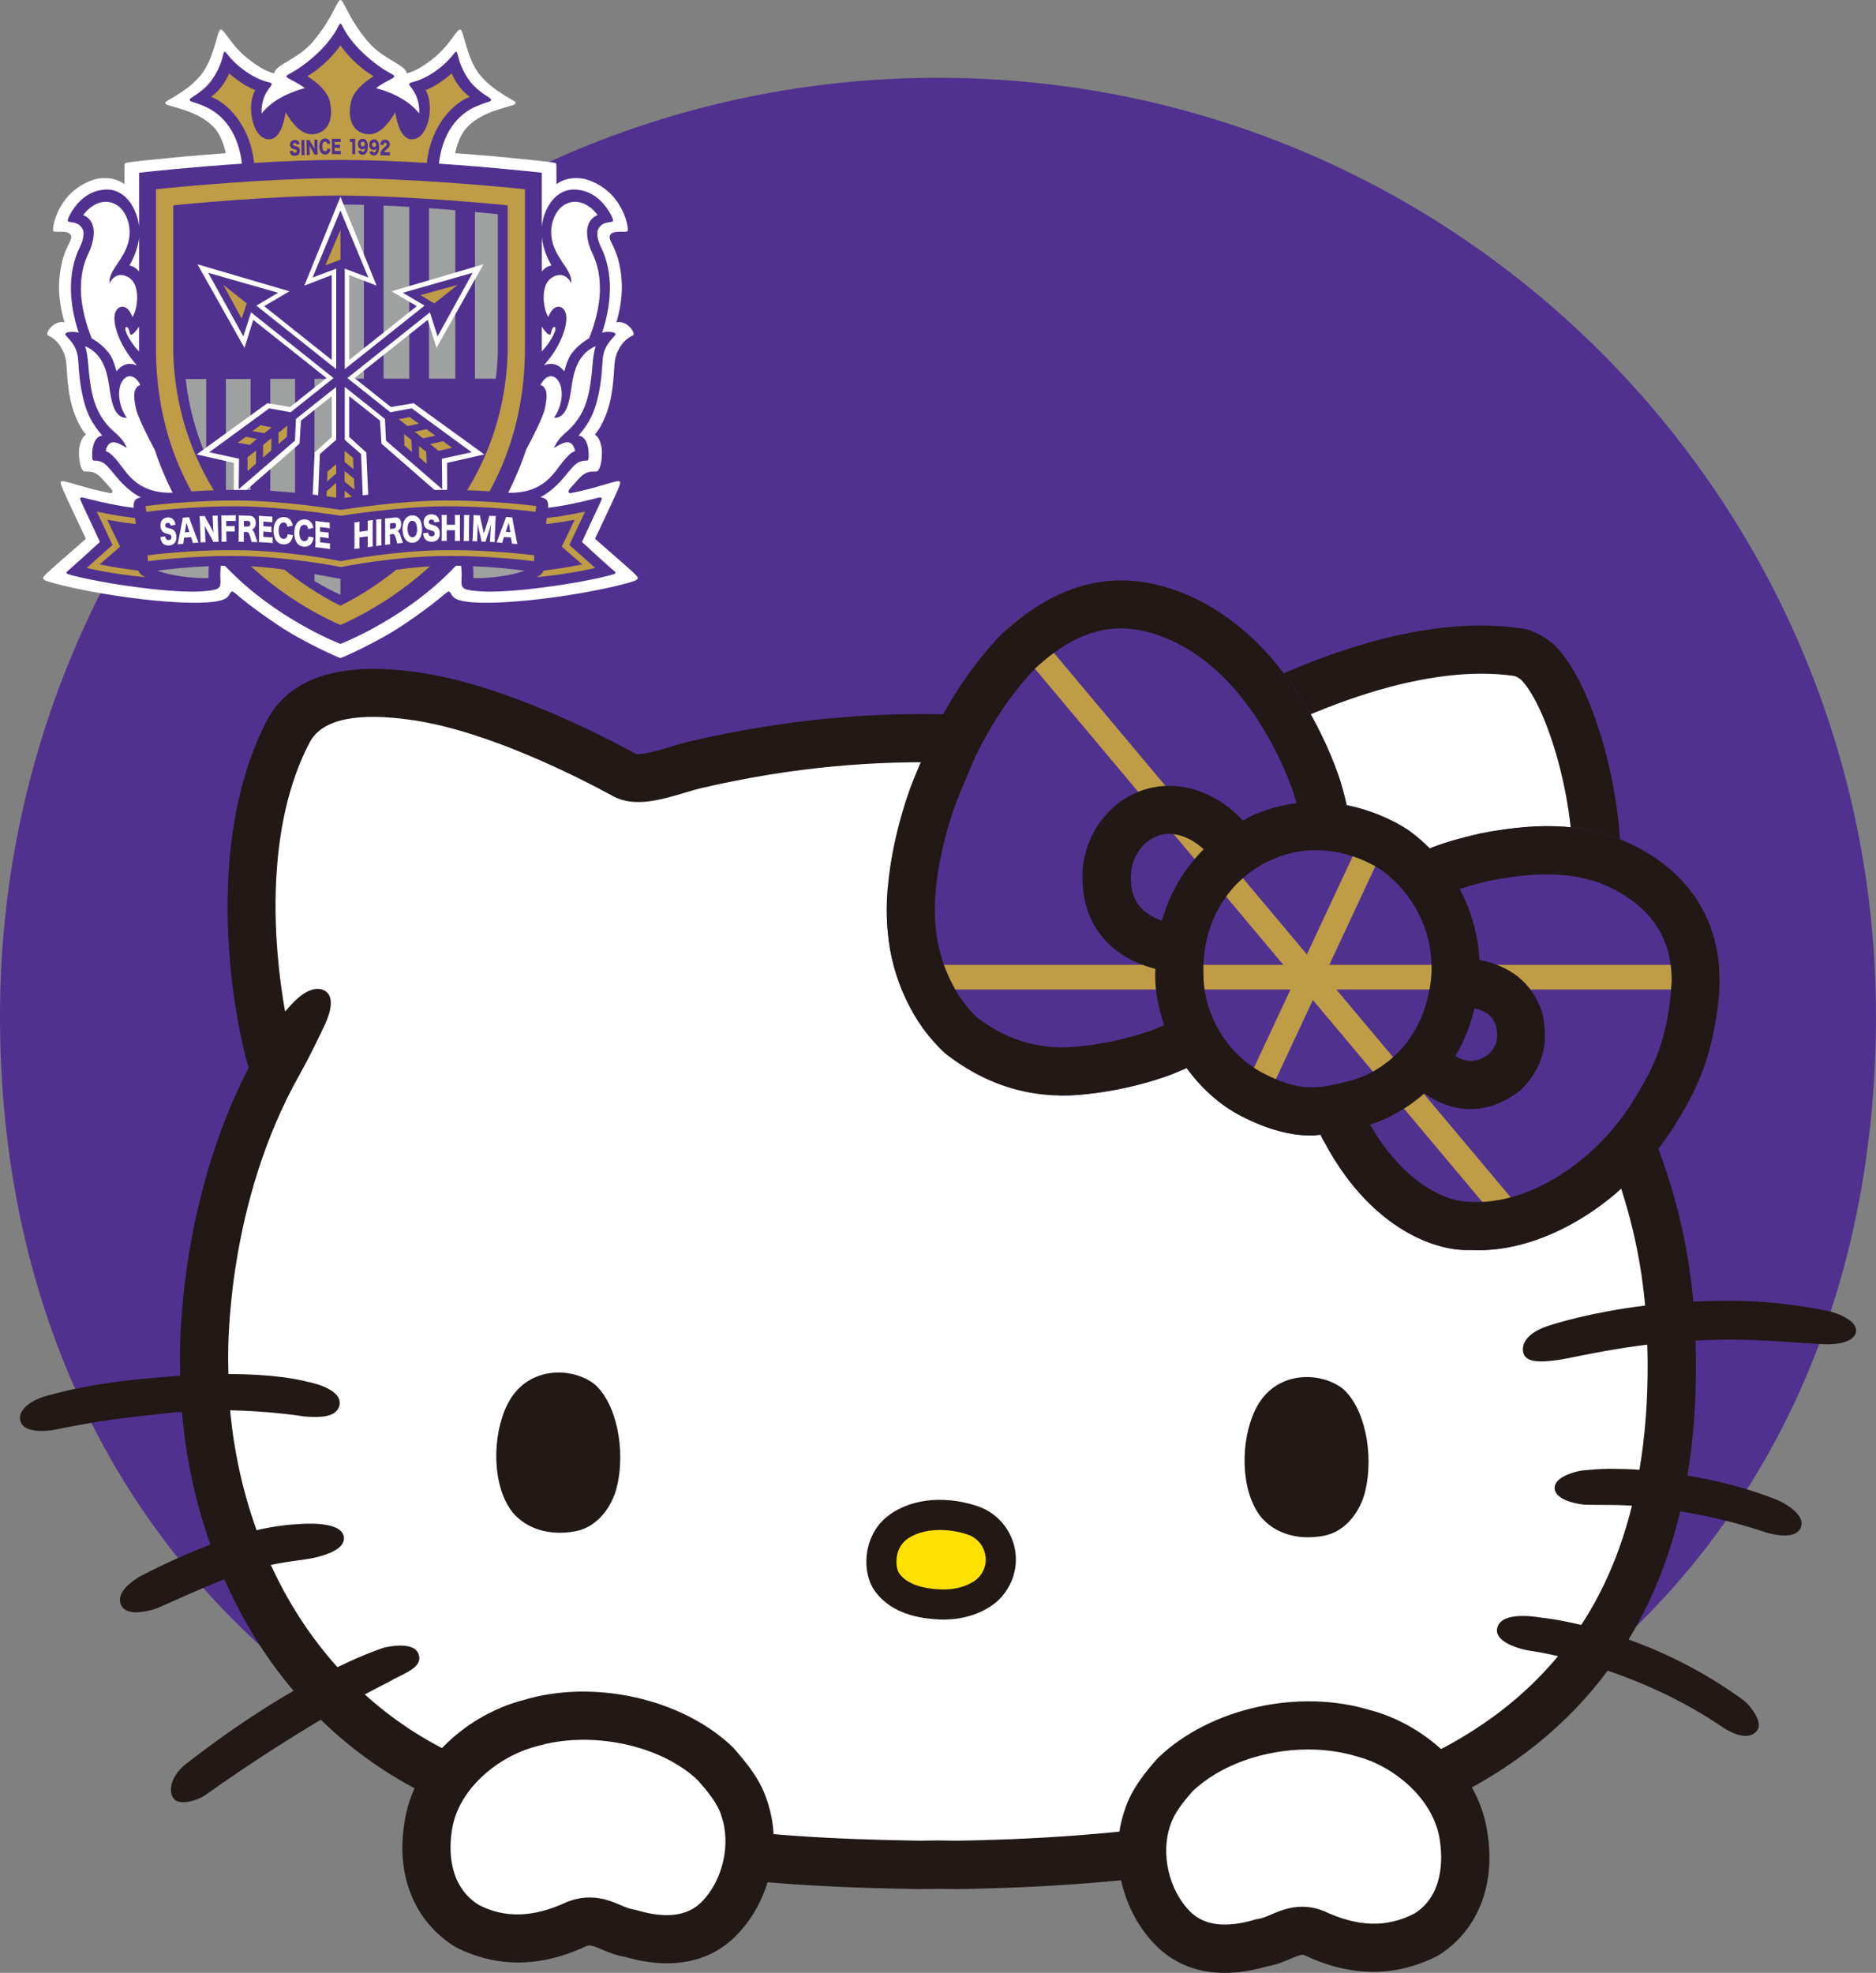 <?xml version="1.0" encoding="UTF-8"?>
<svg id="_レイヤー_2" data-name="レイヤー 2" xmlns="http://www.w3.org/2000/svg" xmlns:xlink="http://www.w3.org/1999/xlink" viewBox="0 0 426.45 448.42">
  <rect x="0" y="0" width="426.45" height="448.42" fill="#808080" stroke="none"/>
  <defs>
    <style>
      .cls-1 {
        fill: none;
      }

      .cls-2 {
        fill: #221815;
      }

      .cls-3 {
        fill: #ffe100;
      }

      .cls-4 {
        fill: #9fa0a0;
      }

      .cls-5 {
        fill: #51318f;
      }

      .cls-6 {
        fill: #fff;
      }

      .cls-7 {
        fill: #bf9c46;
      }

      .cls-8 {
        clip-path: url(#clippath);
      }
    </style>
    <clipPath id="clippath">
      <path class="cls-1" d="M390.94,223.44c.07-12.49-5.34-22.53-15.6-29.03-.69-.44-1.39-.87-2.1-1.27-.77-.43-1.55-.85-2.34-1.22-11.64-5.67-23.69-4.48-34.15-2.53-5.83,1.33-9.45,2.5-11.74,3.46-1.46-1.46-3.03-2.84-4.74-4.07-.97-.67-6.37-4.22-14.15-5.76-.48-2.22-.98-3.96-1.26-4.88-.01-.05-.23-.79-.25-.84-1.29-3.88-4.26-11.63-9.68-19.89-6.8-10.34-15.02-17.72-24.49-21.96-15.15-6.65-29.01-3.93-42.64,8.55-6.19,6.4-11.53,14.18-15.87,23.1-.54,1.12-4.52,10.56-4.96,11.86-1.56,4.27-6.56,19.27-5.14,33.03.89,10.47,5.87,20.97,13,27.42.12.11.54.44.67.53,7.94,6.03,16.67,9.07,25.99,9.07,1.13,0,2.27-.05,3.42-.13,12.05-.93,21.23-4.61,21.51-4.72,1.18-.45,2.22-.93,3.33-1.4,3.32,4.59,7.6,8.48,12.65,11.05,6.29,3.17,11.23,4.29,15.81,4.29.67,0,1.31-.14,1.97-.18.25.54.51,1.09.92,1.73,9.83,18.52,24.19,24.87,33.25,24.47.58.03,1.17.05,1.76.05,15.78,0,33.72-11.18,44.46-28.18l.53-.88c3.53-5.77,8.87-14.5,9.85-31.66Z"/>
    </clipPath>
  </defs>
  <g id="_レイヤー_1-2" data-name="レイヤー 1">
    <g>
      <path class="cls-5" d="M426.45,230.91c0,117.76-84.41,196.43-213.22,196.43S0,348.67,0,230.91,95.46,17.68,213.22,17.68s213.22,95.46,213.22,213.22Z"/>
      <g>
        <g>
          <path class="cls-2" d="M419.51,299.46c-1.3-.72-2.84-1.24-3.8-1.44-6.81-1.4-13.64-2.18-20.31-2.33-3.7-.09-7.16,0-10.49.16-1.79-20.11-8.09-39.31-19.27-58.27,1.62-9.72,2.12-22.36,2.53-32.66l.21-5.17c.84-18.75-5.88-43.26-14.38-52.46-2.12-2.29-5.31-4.04-8.12-4.45-21.54-3.21-49.87,5.34-81.73,24.67l-4-.59c-26.18-3.9-58.77-8.75-103.06,1.53-1.4.32-2.95.78-4.54,1.26-2.37.71-6.76,1.98-7.92,1.68-8.49-4.64-30.28-15.71-49.14-18.5-17.53-2.61-29.09.83-34.52,10.31-15.37,28.86-7.65,69.07-4.44,79.47-16,31.01-15.7,63.87-15.6,67.47-.01.84.03,1.72.04,2.58-.84.06-1.6.09-2.48.16-8.93.71-17.8,1.58-28.07,4.44-3.34.92-6.41,3.14-5.81,5.59.47,1.92,2.84,2.34,4.83,2.34,1.54,0,2.85-.25,2.89-.26,10.63-2.17,16.02-2.75,23.47-3.55l3.14-.34c.81-.09,1.61-.13,2.42-.2.81,9.68,2.85,19.99,6.48,30.18-4.44,1.67-9.56,3.89-15.71,7.07-.04.02-3.98,2.08-4.74,4.62-.23.78-.15,1.56.23,2.24.62,1.11,1.92,1.46,3.31,1.46,2.3,0,4.82-.95,4.86-.96,1.84-.81,3.57-1.58,5.21-2.31,3.72-1.66,6.96-3.05,10-4.23,3.93,8.9,9.09,17.53,15.73,25.34-6.84,3.96-15.09,9.33-24.43,16.6-1.94,1.52-3.19,3.45-3.41,5.32-.12,1.04.11,1.99.65,2.67.41.51,1.18.73,2.1.73,1.62,0,3.71-.68,5.14-1.7,10.26-7.27,19.16-12.89,26.15-17.04,7.51,7.31,16.5,13.67,27.22,18.49,35.27,15.84,67.77,19.4,108.95,20l4.04-.06,4.36.06c47.38-.7,84.81-7.46,111.26-20.11,15.35-7.34,27.56-17.24,36.7-29.54,7.64,2.61,16.9,6.62,25.83,12.66,1.14.79,3.45,2.17,5.5,2.17.92,0,1.79-.27,2.47-1.01.29-.3.61-.85.53-1.73-.17-1.86-2.23-4.46-3.56-5.43-9.12-6.66-18.28-10.95-26.01-13.74,5.25-8.67,9.17-18.37,11.72-29.12,5.64.9,12.22,2.35,19.44,4.77.04,0,2.17.71,4.26.71,1.57,0,3.11-.39,3.7-1.78.27-.63.26-1.33-.03-2.02-1.04-2.48-5.39-4.32-5.43-4.33-7.12-2.82-14.12-4.47-20.3-5.49,1.35-8.14,2-16.8,1.93-26,.02-1.57-.07-3.12-.1-4.67,2.94-.16,5.97-.26,9.16-.22,4.96.05,10.48.42,15.35.74,1.52.1,2.99.19,4.4.28,3.19.18,7.1-.41,7.57-2.73.17-.81-.11-2.03-2.36-3.29Z"/>
          <path class="cls-6" d="M354.53,237.6c1.76-9.13,2.29-22.42,2.71-33.11l.22-5.23c.76-16.97-5.67-38.25-11.49-44.55-.51-.56-1.4-.99-1.72-1.06-18.78-2.76-45.27,5.51-74.57,23.31-2.08,1.26-3.22,1.95-5.23,1.65l-5.91-.87c-25.25-3.76-56.69-8.45-98.98,1.36-1.2.27-2.52.68-3.88,1.08-5.38,1.6-11.46,3.43-16.3.79-7.98-4.35-28.38-14.75-45.5-17.28-12.59-1.85-20.45-.25-23.34,4.78-10.47,19.65-8.42,46.45-5.73,61.45.72-.85,1.42-1.62,2.07-2.27,2.63-2.63,5.32-3.6,7.16-2.33,1.91,1.32,1.15,4.66-.08,7.33-1.22,2.65-3.69,7.76-5.63,11.18,0,0,0,.01,0,.02-16.85,29.6-16.54,62.53-16.45,66.2,0,.74.03,1.51.04,2.26,9.31.02,14.99,1,17.89,1.74l.21.05c.06.01,7.62,1.41,7.18,5.04-.39,3.23-4.98,2.99-7.2,2.87l-.82-.06c-2.44-.37-8.96-1.24-16.86-1.4.79,8.79,2.71,18.09,6.01,27.25,4.52-1.04,7.71-1.28,9.83-1.4l.29-.02c2.79-.15,9.39-.25,9.73,3.07.3,2.87-4.87,4.24-7.11,4.7-1.04.21-2.16.36-3.41.53-1.75.24-3.74.52-6.09,1.02,3.77,8.24,8.76,16.15,15.14,23.24,6.63-3.22,10.45-4.39,10.53-4.42.06-.03,6.57-1.68,7.84,1.28,1.09,2.56-1.67,3.92-4.33,5.24-.85.42-1.74.86-2.55,1.35,0,0-.09.05-.26.13-1.03.51-2.75,1.4-5.02,2.62,6.17,5.56,13.32,10.43,21.71,14.2,33.54,15.07,64.84,18.45,104.45,19.04l4.04-.06,4.36.06c44.98-.67,81.88-7.25,106.54-19.04,12.36-5.91,22.38-13.54,30.16-22.9-3.71-.86-5.97-1.18-6.04-1.19-1.42-.14-5.85-1.17-7.34-3.19-.44-.61-.61-1.28-.47-1.94.75-3.62,7.32-2.9,10.09-2.43.35.03,3.75.38,9.03,1.65,5.2-7.94,9.03-16.98,11.53-27.1-2.33-.14-4.2-.17-5.48-.17-2.44.01-5.28-.05-5.28-.05-.74-.07-6.59-.76-6.82-3.68-.03-.39.05-1,.6-1.64,1.31-1.53,4.62-2.39,6.03-2.5l.31-.03c.84-.08,3.07-.3,5.31-.32h.61c1.62,0,3.81.05,6.42.22,1.29-7.68,1.93-15.9,1.86-24.75.01-1.24-.07-2.46-.09-3.69-6.85.85-12.47,1.97-16.3,2.74-1.96.39-3.38.68-4.24.78-1.38.2-2.56.3-3.55.3-2.31,0-3.58-.56-4-1.72-.29-.84-.23-1.74.18-2.59.74-1.52,2.53-2.81,5.19-3.71,2.09-.71,10.2-3.2,22.24-4.68-1.72-19.08-7.86-37.28-18.78-55.31-.7-1.16-.95-2.54-.69-3.87Z"/>
        </g>
        <g>
          <path class="cls-2" d="M115.31,319.28c-3.5,7.1-3.52,18.45,1.21,24.48,2.92,3.45,7.8,5.41,14.09,4.33,5.43-.94,8.52-5.9,9.55-9.85,2.23-8.84-.15-19.68-5.23-23.79-5.36-3.91-15.39-3.82-19.61,4.83Z"/>
          <path class="cls-2" d="M285.41,320.31c-3.5,7.1-3.52,18.45,1.21,24.48,2.92,3.45,7.8,5.41,14.09,4.33,5.43-.94,8.52-5.9,9.55-9.85,2.23-8.84-.14-19.68-5.23-23.79-5.36-3.91-15.39-3.82-19.61,4.83Z"/>
          <g>
            <path class="cls-2" d="M230.45,351.03c-1.17-4.16-4.32-7.43-8.44-8.76-7.86-2.55-15.82-1.48-20.77,2.79-5.16,4.56-5.41,12.65-2.18,16.84,2.99,3.87,7.72,5.9,14.48,6.2.31.01.63.02.94.02,5.41,0,10.44-1.98,13.31-5.27v-.02c2.83-3.28,3.82-7.69,2.67-11.81Z"/>
            <path class="cls-3" d="M219.9,348.77c-2.1-.68-4.24-1.01-6.25-1.01-3.19,0-6.05.84-7.91,2.45-2.45,2.17-2.29,6.18-1.26,7.52,1.68,2.18,4.74,3.34,9.35,3.54,4.27.17,7.46-1.38,8.79-2.9,1.34-1.56,1.79-3.55,1.24-5.49-.54-1.94-2.02-3.48-3.96-4.11Z"/>
          </g>
        </g>
      </g>
      <g>
        <g>
          <path class="cls-2" d="M174.31,409.11c-1.48-4.63-4.48-8.3-7.74-11.99-11.57-11.1-31.76-15.56-47.81-10.64-11.58,3.03-24.94,13.2-26.89,28.3-1.79,11.76,2.42,22.06,11.65,27.76,9.31,4.78,19.42,4.67,29.7-.17.87-.33,1.3-.24,3.57.72,1.42.61,3.17,1.34,5.28,1.7,3.57,1.03,6.76,1.46,9.57,1.46,7.46,0,12.38-3.02,15.44-6.04,7.97-7.84,10.94-20.61,7.23-31.1Z"/>
          <path class="cls-6" d="M163.97,412.69c-.03-.07-.05-.13-.07-.2-.84-2.65-3.05-5.31-5.25-7.82-8.41-8.05-24.41-11.47-36.92-7.67-8.41,2.21-17.79,9.67-19.04,19.29-.55,3.62-1.01,12.25,6.19,16.72,5.93,3.02,12.4,2.87,20-.7,1.9-.75,3.63-1.02,5.18-1.02,2.92,0,5.24.98,6.98,1.72,1.12.47,2.08.88,2.97,1.01.27.04.53.09.78.17,6.51,1.94,11.44,1.34,14.59-1.78,4.91-4.82,6.87-13.3,4.58-19.71Z"/>
        </g>
        <g>
          <path class="cls-2" d="M338.19,417.06c-1.98-15.21-15.33-25.39-26.69-28.34-16.27-4.97-36.47-.53-48.34,10.91-2.82,3.2-5.95,7-7.44,11.65-3.71,10.49-.74,23.27,7.22,31.1,3.07,3.03,8,6.05,15.45,6.05,2.81,0,5.99-.43,9.57-1.46,2.11-.36,3.86-1.1,5.28-1.7,2.29-.98,2.71-1.06,3.23-.88,10.61,5,20.73,5.1,30.44.1,8.83-5.48,13.04-15.78,11.27-27.43Z"/>
          <path class="cls-6" d="M327.35,418.59c-1.27-9.74-10.64-17.21-18.84-19.34-3.53-1.08-7.32-1.6-11.13-1.6-9.92,0-20.02,3.48-26.32,9.53-1.88,2.17-4.1,4.83-4.94,7.48-.02.07-.04.13-.07.2-2.29,6.41-.33,14.89,4.56,19.7,3.17,3.11,8.06,3.72,14.6,1.78.25-.07.51-.13.78-.17.89-.13,1.85-.53,2.97-1.01,2.67-1.14,6.69-2.83,11.82-.85,7.93,3.73,14.41,3.88,20.73.64,6.81-4.24,6.35-12.88,5.82-16.38Z"/>
        </g>
      </g>
      <g>
        <g class="cls-8">
          <rect class="cls-5" x="240.33" y="123.88" width="110.16" height="179.53" transform="translate(-23.06 391.08) rotate(-65)"/>
          <g>
            <rect class="cls-7" x="126.97" y="219.29" width="341.54" height="5.62" transform="translate(-29.49 397.88) rotate(-64.96)"/>
            <g>
              <rect class="cls-7" x="126.97" y="219.3" width="341.54" height="5.62"/>
              <rect class="cls-7" x="294.94" y="51.33" width="5.62" height="341.54" transform="translate(-73.11 243.35) rotate(-40)"/>
            </g>
          </g>
        </g>
        <path class="cls-2" d="M390.94,223.44c.07-12.49-5.34-22.53-15.6-29.03-.69-.44-1.39-.87-2.1-1.27-.77-.43-1.55-.85-2.34-1.22-11.64-5.67-23.69-4.48-34.15-2.53-5.83,1.33-9.45,2.5-11.74,3.46-1.46-1.46-3.03-2.84-4.74-4.07-.97-.67-6.37-4.22-14.15-5.76-.48-2.22-.98-3.96-1.26-4.88-.01-.05-.23-.79-.25-.84-1.29-3.88-4.26-11.63-9.68-19.89-6.8-10.34-15.02-17.72-24.49-21.96-15.15-6.65-29.01-3.93-42.64,8.55-6.19,6.4-11.53,14.18-15.87,23.1-.54,1.12-4.52,10.56-4.96,11.86-1.56,4.27-6.56,19.27-5.14,33.03.89,10.47,5.87,20.97,13,27.42.12.11.54.44.67.53,7.94,6.03,16.67,9.07,25.99,9.07,1.13,0,2.27-.05,3.42-.13,12.05-.93,21.23-4.61,21.51-4.72,1.18-.45,2.22-.93,3.33-1.4,3.32,4.59,7.6,8.48,12.65,11.05,6.29,3.17,11.23,4.29,15.81,4.29.67,0,1.31-.14,1.97-.18.25.54.51,1.09.92,1.73,9.83,18.52,24.19,24.87,33.25,24.47.58.03,1.17.05,1.76.05,15.78,0,33.72-11.18,44.46-28.18l.53-.88c3.53-5.77,8.87-14.5,9.85-31.66ZM262.41,233.96c-.08.03-8.08,3.2-18.37,4-11.87.91-19.45-4.85-21.88-6.66-5-4.53-8.79-12.66-9.45-20.34-1.18-11.51,3.16-24.52,4.61-28.48.39-1.06,3.95-9.57,4.44-10.59,3.84-7.9,8.52-14.72,13.66-20.06,10.24-9.37,19.41-11.29,30.57-6.38,7.49,3.35,14.15,9.4,19.77,17.96,4.92,7.49,7.54,14.61,8.32,16.9l.28.99c.1.33.23.76.37,1.26-3.12.38-6.39,1.21-9.76,2.67-.86.37-1.62.86-2.44,1.29-1.82-1.99-4.05-3.77-6.3-5.03-6.73-3.79-14.11-3.84-20.25-.13-6.59,4-10.46,11.71-9.86,19.44.23,6.03,2.69,11.16,7.12,14.82,2.87,2.37,6.27,3.78,9.4,4.6,0,.53-.07,1.05-.05,1.58.03,3.82.78,7.6,2.04,11.21-.76.31-1.43.63-2.24.94ZM264.12,209.27c-1.43-.51-2.96-1.24-4.22-2.39-1.79-1.63-2.71-3.75-2.82-6.7-.29-3.87,1.51-7.59,4.61-9.47,2.17-1.32,4.47-1.53,7.04-.66,2.02.68,3.67,1.86,4.9,2.98-4.48,4.46-7.75,9.99-9.5,16.23ZM306.89,245.66c-7.63,2.01-11.53,2.43-19.54-1.62-8.18-4.17-13.72-13.13-13.78-22.46-.43-11.82,5.62-21.89,15.78-26.29,3.44-1.49,6.75-2.05,9.77-2.05,8.05,0,14.03,3.93,14.85,4.49,9.03,6.49,13.34,17.88,10.69,28.51-2.49,11.49-10.8,17.57-17.75,19.43ZM371.63,249.6l-.6,1.01c-8.69,13.74-23.71,23.26-36.56,22.57-6.52.09-15.93-5.16-23.02-17.53,4.14-1.36,8.46-3.71,12.35-7.14,1.96,1.41,4.3,2.61,7,3.2,1.02.22,2.2.38,3.49.38,3.21,0,7.18-.98,11.47-4.38,4.8-4.81,6.43-10.35,4.84-17.49-2.82-8.54-9.53-11.12-14.31-12.03-.27-5.63-1.81-11.14-4.48-16.14,2.05-.65,4.64-1.36,7.15-1.94,8.49-1.57,18.35-2.62,27.19,1.67.59.28,1.14.58,1.7.89.53.3,1.04.61,1.59.96,7.15,4.53,10.61,10.99,10.57,19.46-.82,14.14-4.94,20.88-8.38,26.5ZM335.17,229.17c2.53.61,4.13,1.69,4.89,3.93.65,2.96.13,4.69-1.56,6.43-1.71,1.35-3.44,1.83-5.18,1.51-.94-.17-1.76-.57-2.49-1,1.88-3.16,3.39-6.77,4.33-10.89Z"/>
        <path class="cls-1" d="M390.94,223.44c.07-12.49-5.34-22.53-15.6-29.03-.69-.44-1.39-.87-2.1-1.27-.77-.43-1.55-.85-2.34-1.22-11.64-5.67-23.69-4.48-34.15-2.53-5.83,1.33-9.45,2.5-11.74,3.46-1.46-1.46-3.03-2.84-4.74-4.07-.97-.67-6.37-4.22-14.15-5.76-.48-2.22-.98-3.96-1.26-4.88-.01-.05-.23-.79-.25-.84-1.29-3.88-4.26-11.63-9.68-19.89-6.8-10.34-15.02-17.72-24.49-21.96-15.15-6.65-29.01-3.93-42.64,8.55-6.19,6.4-11.53,14.18-15.87,23.1-.54,1.12-4.52,10.56-4.96,11.86-1.56,4.27-6.56,19.27-5.14,33.03.89,10.47,5.87,20.97,13,27.42.12.11.54.44.67.53,7.94,6.03,16.67,9.07,25.99,9.07,1.13,0,2.27-.05,3.42-.13,12.05-.93,21.23-4.61,21.51-4.72,1.18-.45,2.22-.93,3.33-1.4,3.32,4.59,7.6,8.48,12.65,11.05,6.29,3.17,11.23,4.29,15.81,4.29.67,0,1.31-.14,1.97-.18.25.54.51,1.09.92,1.73,9.83,18.52,24.19,24.87,33.25,24.47.58.03,1.17.05,1.76.05,15.78,0,33.72-11.18,44.46-28.18l.53-.88c3.53-5.77,8.87-14.5,9.85-31.66Z"/>
      </g>
    </g>
    <g>
      <path class="cls-6" d="M77.38,0c.81,0,1.59,3.83,6.11,9.29,3.56,4.3,8.76,5.37,8.95,7.39,1.41-.34,3-1.04,5.75-3.16,4.24-3.27,5.68-7.16,6.5-6.78.82.44,1.38,6.78,4.62,10.55,1.92,2.23,3.98,3.51,5.75,4.62,1.32.85,2.5,1.23,2.07,1.7-.63.7-7.16,1.32-10.93,5.28-2.09,2.2-2.73,5.93-2.73,5.93,1.41.09,8.76.66,12.34,1.04,2.44.26,10.16.96,10.49,1.22.27.22.16.31.19,4.77,0,.05,2.32-2.07,6.59-1.13,8.54,2.51,9.95,11.18,9.58,11.81-.28.47-3.67-.47-4.05,1.13-.25,1.05,1.28,2.38,2.14,6.22.75,3.39,1.07,7.54-.63,13.38,2.51-.56,4.51,2.62,3.77,2.97-.8.38-2.31,1.13-3.49,3.66-1.22,2.64-.39,4.74-1.6,10.8-.38,1.88-1.46,5.6-3.58,8.1.94.47,1.54,2.26,1.6,3.67.09,2.26-.43,4.25-1.04,4.62-.56.35-2.19-.55-4.21,1.73-.75.85-1.68,1.88-1.98,2.21-.75.85-.19,1.13.22,1.05,6.05-1.16,10.44-3.04,11.02-2.65.46.31.24.7-5.57,13.05,8.92,7.82,9.82,8.45,9.7,9-.07.31-.4.52-2.26,1.04-12.37,3.39-35.59,6.06-39.33,3.44-.94-.66-.85-1.49-1.38-1.51-.5-.01-2.26,2.2-10.42,7.66-6.02,4.03-13.97,7.47-14.18,7.47s-8.16-3.44-14.18-7.47c-8.16-5.46-9.92-7.67-10.42-7.66-.53.02-.44.85-1.38,1.51-3.74,2.62-26.96-.05-39.33-3.44-1.87-.51-2.19-.72-2.26-1.04-.12-.54.79-1.18,9.7-9-5.81-12.35-6.03-12.74-5.57-13.05.58-.39,4.97,1.49,11.02,2.65.41.08.97-.2.22-1.05-.3-.34-1.22-1.37-1.98-2.21-2.02-2.27-3.64-1.38-4.21-1.73-.6-.37-1.13-2.35-1.04-4.62.06-1.41.66-3.2,1.6-3.67-2.12-2.5-3.2-6.22-3.58-8.1-1.21-6.06-.38-8.16-1.6-10.8-1.17-2.52-2.68-3.28-3.49-3.66-.74-.35,1.26-3.53,3.77-2.97-1.7-5.84-1.38-9.98-.63-13.38.85-3.84,2.38-5.17,2.14-6.22-.38-1.6-3.77-.66-4.05-1.13-.38-.63,1.04-9.29,9.58-11.81,4.27-.94,6.59,1.18,6.59,1.13.03-4.47-.08-4.55.19-4.77.32-.27,8.05-.97,10.49-1.22,3.58-.38,10.93-.94,12.34-1.04,0,0-.64-3.73-2.73-5.93-3.77-3.96-10.29-4.58-10.93-5.28-.43-.47.75-.85,2.07-1.7,1.76-1.1,3.83-2.38,5.75-4.62,3.23-3.77,3.8-10.11,4.62-10.55.82-.38,2.26,3.52,6.5,6.78,2.75,2.12,4.34,2.81,5.75,3.16.19-2.03,5.39-3.09,8.95-7.39,4.52-5.46,5.3-9.29,6.11-9.29Z"/>
      <g>
        <g>
          <path class="cls-5" d="M77.38,146.36s12.56-4.8,23.3-14.83c4.55-4.25,9.49-9.94,13.58-17.22.09.01.18.02.27.04,8.57,1.22,12.85-4.9,14.97-7.41,1.07-1.27,1.9-2.14,3.39-2.23.57-.03.55.02.76-.11.19-.12.16-1.18.16-1.56-.01-.97-.19-1.93-.6-2.75-.25-.49-.95-1.29-1.7-1.27,2.41-2.82,3.78-5.29,4.68-10.01.36-1.85.55-3.63.67-5.21.11-1.41.07-2.75.55-4.06.23-.62.44-1.07.89-1.73.39-.56,1.49-1.76,1.49-1.76.4-.44-.11-.85-1.7-.82-.38,0-.79.07-1.22.18.92-2.76,1.75-6.26,1.78-9.98.02-3.13-.53-6.41-2.07-9.53-.42-.86-1.17-2.83-.61-3.98.95-1.94,3.02-1.42,3.34-1.85.19-.26-.27-1.26-.94-2.32-.91-1.44-3.37-4.85-7.96-4.87-3.24-.01-5.89,2.71-6.93,6.63-.16.6-.26,1.2-.33,1.81v-12.26l-1.85-.2c-.15-.02-9.74-1.07-21.54-1.86.78-6.52,3.86-11.14,8.75-13.14,1.11-.46,1.98-.73,1.98-.73.8-.27,1.18-.34,1.14-.67-.02-.18-.3-.4-1.05-.88,0,0-.77-.45-1.89-1.38-1.48-1.24-2.45-2.53-3.41-4.45-.75-1.5-1.03-2.65-1.2-3.33-.14-.54-.22-.88-.44-.86-.26.02-1.01,1.4-2.95,3.08-1.31,1.16-3.54,2.72-5.82,3.51l-.08.03-.9.26c-.56.15-.87.23-.88.48,0,.19.14.38.38.69.26.34.61.8.99,1.52.65,1.23,1,2.98.9,4.47-1.95-2.55-5.45-4.6-9.81-5.77.48-.36.96-.66,1.37-.92,1.4-.86,2.67-1.34,2.77-1.65.02-.06.02-.16-.06-.27-.13-.16-.4-.3-.8-.52l-1.38-.8c-6.69-4.38-9.06-9.03-9.08-9.08-.52-.97-.7-1.4-.91-1.41-.21-.01-.38.44-.91,1.41-.02.05-2.39,4.7-9.08,9.08l-1.38.8c-.4.21-.67.35-.8.52-.08.1-.08.2-.06.27.09.3,1.37.79,2.77,1.65.42.25.89.56,1.37.92-4.36,1.16-7.85,3.22-9.81,5.77-.11-1.49.25-3.24.9-4.47.38-.72.74-1.18.99-1.52.24-.31.38-.5.38-.69,0-.25-.31-.33-.88-.48l-.9-.26-.08-.03c-2.29-.79-4.52-2.35-5.82-3.51-1.95-1.68-2.69-3.06-2.95-3.08-.22-.02-.3.32-.44.86-.17.69-.45,1.83-1.2,3.33-.96,1.92-1.94,3.21-3.41,4.45-1.12.92-1.89,1.38-1.89,1.38-.74.48-1.03.7-1.05.88-.04.34.34.4,1.14.67,0,0,.87.27,1.98.73,4.89,2.01,7.97,6.62,8.75,13.14-11.8.79-21.38,1.84-21.54,1.86l-1.85.2v12.26c-.06-.61-.17-1.21-.33-1.81-1.04-3.91-3.69-6.64-6.93-6.63-4.59.02-7.05,3.43-7.96,4.87-.67,1.06-1.14,2.06-.94,2.32.32.43,2.38-.09,3.34,1.85.57,1.15-.19,3.12-.61,3.98-1.54,3.12-2.09,6.4-2.07,9.53.03,3.72.85,7.22,1.78,9.98-.43-.11-.84-.17-1.22-.18-1.58-.04-2.1.38-1.7.82,0,0,1.11,1.2,1.49,1.76.45.65.67,1.1.89,1.73.48,1.31.44,2.65.55,4.06.12,1.58.32,3.35.67,5.21.9,4.71,2.27,7.18,4.68,10.01-.75-.02-1.45.77-1.7,1.27-.41.82-.59,1.78-.6,2.75,0,.38-.03,1.44.16,1.56.2.13.19.08.76.11,1.49.09,2.32.96,3.39,2.23,2.12,2.51,6.39,8.63,14.97,7.41.09-.01.18-.03.27-.04,4.09,7.28,9.02,12.97,13.58,17.22,10.75,10.03,23.29,14.84,23.3,14.83ZM31.61,53.92v7.78c-.6-.71-1.32-1.18-2.13-1.35-.02,0-.04,0-.06,0,1.26-2.2,1.99-4.34,2.2-6.42ZM28.57,74.39c.28-.27.73.17.94,1.32.09.51.42.46.86.05.47-.44.88-.95,1.23-1.51v4.88c0,.26,0,.51.01.76-1.81-1.79-3.52-4.88-3.05-5.5ZM125.35,60.34s-.04,0-.06,0c-.81.17-1.53.64-2.13,1.35v-7.78c.21,2.08.94,4.22,2.2,6.42ZM123.14,79.89c0-.25.01-.5.01-.76v-4.88c.36.56.77,1.07,1.23,1.51.44.41.77.46.86-.05.21-1.14.66-1.59.94-1.32.47.62-1.24,3.71-3.05,5.5Z"/>
          <g>
            <path class="cls-7" d="M77.38,10.3c1.06,1.49,3.65,4.74,7.55,7.02-2.13,1.34-4.65,3.4-5.16,5.87-.17.82-.25,1.58-.25,2.28,0,2.35.97,3.58,1.77,4.2,1,.76,2.35,1.03,3.62.72,1.54-.37,3.1-1.86,4.77-4.56,0,0,.09-.15.17-.29.02.13.03.24.04.24.82,4.87,2.49,5.89,3.74,5.88,1.18,0,2.2-.74,2.95-2.12.75-1.38,1.13-3.18,1.13-4.9,0-1.57-.32-3.07-.95-4.15,1.45-.59,3.58-1.72,5.93-3.82.48,1.18,1.69,3.59,4.11,5.34-3.44,1.25-8.86,6.25-9.77,15.03-6.42-.4-13.37-.69-19.64-.69s-13.22.29-19.64.69c-.91-8.78-6.33-13.78-9.77-15.03,2.42-1.75,3.63-4.16,4.11-5.34,2.35,2.1,4.49,3.23,5.93,3.82-.63,1.08-.95,2.58-.95,4.15,0,1.73.38,3.52,1.13,4.9.75,1.38,1.77,2.12,2.95,2.12,1.25,0,2.92-1.01,3.74-5.88,0,0,.02-.11.04-.24.08.14.17.29.17.29,1.67,2.7,3.23,4.19,4.77,4.56,1.27.31,2.62.04,3.62-.72.81-.62,1.77-1.84,1.77-4.2,0-.7-.09-1.47-.25-2.28-.51-2.46-3.03-4.52-5.16-5.87,3.9-2.27,6.49-5.52,7.55-7.02Z"/>
            <g>
              <path class="cls-5" d="M66.57,34.24c.02.15.04.22.09.3.08.12.22.19.39.18.26-.01.41-.16.41-.39,0-.13-.06-.24-.15-.28-.07-.04-.16-.06-.5-.15-.31-.07-.42-.12-.54-.22-.21-.17-.33-.44-.34-.78,0-.64.4-1.05,1.06-1.08.43-.02.75.13.94.43.09.13.13.25.17.49l-.71.12c-.04-.27-.17-.37-.42-.36-.2,0-.35.15-.35.34,0,.12.05.2.16.26q.07.03.46.12c.26.06.42.12.55.21.24.18.37.45.37.83,0,.31-.07.58-.22.77-.19.24-.48.37-.87.39-.28.01-.57-.05-.75-.17-.17-.11-.3-.28-.37-.51-.04-.1-.05-.19-.08-.38l.7-.11Z"/>
              <path class="cls-5" d="M69.22,31.82c-.02.17-.02.31-.02.61l.03,2.21c0,.29.01.44.04.61l-.74.03c.02-.16.02-.34.02-.61l-.03-2.21c0-.31-.01-.43-.04-.61l.74-.03Z"/>
              <path class="cls-5" d="M71.28,33.43c.1.17.17.3.25.48-.02-.19-.03-.38-.03-.61l-.02-.93c0-.27-.02-.43-.04-.62l.72-.04c-.02.19-.02.36-.01.62l.04,2.18c0,.25.02.44.04.61l-.74.04c-.06-.15-.14-.3-.26-.51l-.65-1.11c-.09-.16-.15-.28-.25-.49.02.18.03.41.04.61l.02.92c0,.28.02.46.04.64l-.72.04c.02-.16.02-.34.01-.64l-.04-2.16c0-.24-.02-.42-.04-.61l.73-.04c.04.11.11.27.25.5l.66,1.13Z"/>
              <path class="cls-5" d="M74.42,32.76c-.06-.38-.24-.57-.52-.57-.4,0-.64.4-.64,1.09s.24,1.1.65,1.1c.18,0,.34-.1.43-.26.06-.1.08-.18.1-.36l.69.13c-.06.36-.14.56-.27.77-.2.3-.52.46-.92.46s-.74-.16-.98-.46c-.24-.31-.38-.81-.38-1.37s.14-1.05.4-1.38c.23-.28.56-.44.95-.44.43,0,.76.18.97.55.11.17.16.33.2.57l-.68.17Z"/>
              <path class="cls-5" d="M77.48,35.07c-.14-.02-.26-.03-.54-.03h-1.04c-.25,0-.34,0-.48.01.02-.17.03-.32.03-.61v-2.29c0-.26,0-.41-.03-.61.14,0,.23.01.48.01h1.05c.22,0,.34,0,.49-.03v.78c-.15-.02-.27-.03-.49-.03h-.86v.62h.71c.22,0,.3,0,.49-.03v.78c-.15-.02-.27-.03-.49-.03h-.71v.7h.85c.25,0,.4,0,.54-.03v.78Z"/>
              <path class="cls-5" d="M79.53,31.52c.12.03.2.03.4.03h.42c.23,0,.28,0,.41-.02-.02.22-.02.4-.02.68v2.2c0,.25,0,.43.03.63h-.72c.02-.19.03-.39.03-.63v-2.14h-.13c-.13,0-.26,0-.4.03v-.78Z"/>
              <path class="cls-5" d="M82.07,34.16c.03.09.05.13.08.18.07.1.18.16.31.16.18,0,.33-.1.42-.29.06-.13.09-.29.11-.57-.18.21-.37.3-.66.3-.59,0-.98-.46-.98-1.16,0-.74.45-1.25,1.1-1.25.42,0,.75.22.95.62.14.27.21.67.21,1.13s-.07.86-.19,1.17c-.11.3-.33.54-.56.64-.13.05-.29.09-.44.09-.31,0-.57-.11-.76-.33-.11-.13-.17-.24-.25-.5l.66-.19ZM82.93,32.73c0-.31-.19-.53-.47-.53s-.46.22-.46.54.18.54.45.54.48-.22.48-.54Z"/>
              <path class="cls-5" d="M84.62,34.31c.03.09.04.14.08.18.07.1.18.16.31.16.18,0,.34-.1.43-.29.06-.13.1-.28.12-.57-.18.21-.37.3-.66.29-.59-.01-.97-.48-.96-1.18.01-.74.47-1.24,1.12-1.23.42,0,.75.23.94.64.13.28.2.67.19,1.14,0,.44-.08.85-.21,1.17-.12.3-.34.53-.57.63-.13.05-.3.08-.44.08-.31,0-.57-.12-.76-.34-.11-.13-.16-.25-.24-.5l.66-.18ZM85.5,32.9c0-.31-.18-.54-.46-.54-.27,0-.47.21-.47.53,0,.32.17.54.44.54.28,0,.48-.21.49-.53Z"/>
              <path class="cls-5" d="M86.91,35.29c-.3-.01-.37,0-.49,0,.01-.2.03-.33.07-.49.09-.35.24-.66.47-.92.13-.14.25-.26.59-.54.28-.23.35-.34.35-.53s-.14-.34-.35-.35c-.16,0-.27.06-.34.2-.05.09-.07.17-.08.35l-.69-.12c.05-.36.11-.55.24-.74.19-.27.49-.41.87-.4.45.02.78.22.95.56.07.15.11.31.11.49,0,.31-.1.56-.3.77-.11.12-.14.15-.48.43-.29.24-.41.38-.49.57l.77.03c.25,0,.4,0,.53-.01v.79c-.19-.03-.33-.04-.56-.05l-1.16-.04Z"/>
            </g>
          </g>
          <g>
            <g>
              <path class="cls-6" d="M18.38,65.59c.03,4.43,1.38,8.62,2.47,11.3,1.99,1.17,3.85,2.89,4.6,4.52.48,1.05.8,2.06,1.04,3.02.89-1.23,2.16-1.89,3.52-1.7.37.05.74.17,1.09.34-.19-.27-.39-.52-.59-.76-3.02-3.55-4.48-7.51-4.5-9.91,0-.29.02-.56.06-.81.15-.86.57-1.5,1.15-1.75.49-.21,1.01-.16,1.49.16.61.41,1.09,1.24,1.43,2.07.71-1.31,1.04-2.97,1.03-4.5,0-.57-.05-1.13-.15-1.63-.37-1.99-1.44-2.92-2.72-3.31-1.06-.32-2.45-.11-3.39,1.76v-.13c-.34-3.21,4.64-6.05,4.55-11.64-.01-.7-.09-1.37-.27-2.03-.75-2.82-2.58-4.58-4.9-4.71-2.06-.11-4.12,1.21-5.39,3.04.88.24,1.66,1.05,2.03,1.9.27.62.38,1.3.38,1.99.02,2.21-1.04,4.45-1.2,4.77-1.27,2.56-1.73,5.32-1.71,7.98Z"/>
              <path class="cls-6" d="M30.92,92.9c-.27-1.18-.41-2.12-.41-2.87,0-.87.17-1.49.53-1.95.27-.34.57-.5.87-.56-.59-1.15-1.34-1.88-2.17-1.99-.75-.11-1.35.28-1.86.99-1.36,1.9-.98,5.73.94,8.43-3.07.17-3.56-4.31-3.98-7.03-.26-1.71-.52-3.32-1.34-5.12-.98-2.14-2.59-3.51-4.16-4.09.5,1.43.65,3.14.78,4.83.12,1.54.31,3.11.6,4.73.53,2.92,1.38,5.52,3.51,8.13,1.59,1.96,3.34,2.57,4.61,5.42-1.76-1-4.04-2.64-4.84.7,1.03.31,1.92,1.35,2.78,2.38,1.95,2.3,4.23,7.32,12.46,7.09-1.53-3-2.91-6.25-4.07-9.76-1.86-3.47-3.85-7.52-4.27-9.33Z"/>
            </g>
            <g>
              <path class="cls-6" d="M136.38,65.59c-.03,4.43-1.38,8.62-2.47,11.3-1.99,1.17-3.85,2.89-4.6,4.52-.48,1.05-.8,2.06-1.04,3.02-.89-1.23-2.16-1.89-3.52-1.7-.37.05-.74.17-1.09.34.19-.27.39-.52.59-.76,3.02-3.55,4.48-7.51,4.5-9.91,0-.29-.02-.56-.06-.81-.15-.86-.57-1.5-1.15-1.75-.49-.21-1.01-.16-1.49.16-.61.41-1.09,1.24-1.43,2.07-.71-1.31-1.04-2.97-1.03-4.5,0-.57.06-1.13.15-1.63.37-1.99,1.44-2.92,2.72-3.31,1.06-.32,2.45-.11,3.39,1.76v-.13c.34-3.21-4.64-6.05-4.55-11.64.01-.7.09-1.37.27-2.03.75-2.82,2.58-4.58,4.9-4.71,2.06-.11,4.12,1.21,5.39,3.04-.88.24-1.66,1.05-2.03,1.9-.27.62-.38,1.3-.38,1.99-.02,2.21,1.04,4.45,1.2,4.77,1.27,2.56,1.73,5.32,1.71,7.98Z"/>
              <path class="cls-6" d="M123.84,92.9c.27-1.18.41-2.12.41-2.87,0-.87-.17-1.49-.53-1.95-.27-.34-.57-.5-.87-.56.59-1.15,1.34-1.88,2.17-1.99.75-.11,1.35.28,1.86.99,1.36,1.9.98,5.73-.94,8.43,3.07.17,3.56-4.31,3.98-7.03.26-1.71.52-3.32,1.34-5.12.98-2.14,2.59-3.51,4.16-4.09-.5,1.43-.65,3.14-.78,4.83-.12,1.54-.31,3.11-.6,4.73-.53,2.92-1.38,5.52-3.51,8.13-1.59,1.96-3.34,2.57-4.61,5.42,1.76-1,4.04-2.64,4.84.7-1.03.31-1.92,1.35-2.78,2.38-1.95,2.3-4.23,7.32-12.46,7.09,1.53-3,2.91-6.25,4.07-9.76,1.87-3.47,3.85-7.52,4.27-9.33Z"/>
            </g>
          </g>
        </g>
        <g>
          <path class="cls-7" d="M77.38,40.5c-15.91,0-35.85,1.89-41.93,2.51v36.12c0,10.79,2.23,20.81,6.62,29.78,3.52,7.19,8.43,13.74,14.6,19.47,8.98,8.35,18.12,12.57,20.72,13.67,2.59-1.11,11.73-5.33,20.72-13.67,6.17-5.73,11.08-12.28,14.6-19.47,4.39-8.98,6.62-19,6.62-29.78v-36.12c-6.08-.62-26.03-2.51-41.93-2.51Z"/>
          <path class="cls-5" d="M114.39,46.57c-.21-.02-21.05-2.09-37.01-2.11-15.96.01-36.81,2.08-37.01,2.11l-.99.11v33.43c.58,21.18,10.86,35.69,19.39,44.14,9.22,9.14,18.62,13.41,18.62,13.41,0,0,9.39-4.27,18.62-13.41,8.53-8.45,18.81-22.96,19.39-44.14v-33.43s-.99-.11-.99-.11Z"/>
          <g>
            <path class="cls-4" d="M107.97,86.07h4.74c.24-1.93.39-3.92.45-5.98v-31.4c-1.04-.11-2.85-.29-5.19-.51v37.89Z"/>
            <path class="cls-4" d="M97.51,47.32v38.75h5.99v-38.29c-1.85-.16-3.87-.31-5.99-.46Z"/>
            <path class="cls-4" d="M42.2,86.16c.78,6.73,2.48,12.52,4.68,17.64v-17.65h-4.68Z"/>
            <path class="cls-4" d="M67.08,86.11h-5.64v38.3c1.93,1.78,3.84,3.33,5.64,4.66v-42.96Z"/>
            <path class="cls-4" d="M87.19,86.07h5.85v-39.04c-1.92-.12-3.89-.22-5.85-.31v39.35Z"/>
            <path class="cls-4" d="M51.35,112.34c1.8,2.83,3.72,5.33,5.62,7.5v-33.7h-5.62v26.21Z"/>
            <path class="cls-4" d="M77.39,86.07h5.33v-39.51c-1.79-.05-3.62-.07-5.33-.07v39.58Z"/>
            <path class="cls-4" d="M77.39,86.1h-5.9v45.96c2.61,1.61,4.79,2.63,5.9,3.14v-49.09Z"/>
          </g>
        </g>
        <g>
          <polygon class="cls-6" points="110.09 103.29 94.02 91.65 88.85 92.51 80.59 85.93 97.22 72.71 99.22 79.07 109.9 60.07 89 66.21 94.74 69.59 79.38 81.81 79.39 62.52 85.61 64.92 77.39 44.74 69.18 64.92 75.41 62.52 75.41 81.81 60.05 69.59 65.8 66.21 44.89 60.08 55.57 79.07 57.57 72.71 74.21 85.93 65.94 92.51 60.78 91.65 44.71 103.29 53.17 105.21 53.13 113.88 68.09 100.84 68.41 95.61 75.41 90.05 75.41 99.33 71.52 102.84 70.63 122.66 77.4 117.23 84.16 122.66 83.27 102.84 79.38 99.33 79.38 90.05 86.38 95.61 86.71 100.84 101.66 113.88 101.63 105.21 110.09 103.29"/>
          <path class="cls-5" d="M93.58,92.81l-4.85.89-9.77-7.77,18.76-14.93c.58,1.81,1.75,5.46,1.75,5.46l7.98-14.46-15.87,4.54s3.29,1.96,4.93,2.93l-18.14,14.43v-22.84c1.78.67,5.36,2.03,5.36,2.03l-6.35-15.25-6.33,15.25s3.59-1.36,5.37-2.03v22.84s-18.14-14.43-18.14-14.43c1.63-.97,4.93-2.93,4.93-2.93l-15.88-4.53,7.99,14.45s1.17-3.65,1.75-5.46l18.76,14.93-9.77,7.77-4.85-.89-13.64,9.98s5.63,1.23,6.77,1.48c-.01,1.16-.08,6.93-.08,6.93l12.79-11.05.23-4.93,9.14-7.27v12.02s-3.71,3.24-3.71,3.24l-.69,16.89s4.47-3.64,5.37-4.38c.9.73,5.37,4.38,5.37,4.38l-.68-16.89-3.71-3.24v-12.02s9.14,7.27,9.14,7.27l.23,4.93,12.79,11.05s-.07-5.77-.08-6.93c1.14-.25,6.77-1.48,6.77-1.48l-13.64-9.98Z"/>
          <g>
            <g>
              <path class="cls-7" d="M77.4,52.24c-.92,2.18-2.6,6.08-3.44,8.06,1.4-.53,3.35-1.25,3.44-1.28v-6.78Z"/>
              <g>
                <path class="cls-7" d="M74.27,111.63c-.07,1.72-.13,3.33-.18,4.33.7-.57,1.63-1.33,2.33-1.89v-4.32l-2.15,1.88Z"/>
                <path class="cls-7" d="M74.36,109.44l2.06-1.8v-2.12l-1.97,1.66c-.03.7-.06,1.47-.09,2.26Z"/>
                <path class="cls-7" d="M78.34,102.47v2.53s2.03,1.66,2.03,1.66c-.06-1.36-.11-2.37-.12-2.58-.3-.25-1.15-.96-1.91-1.6Z"/>
                <path class="cls-7" d="M78.34,109.48l2.24,1.83c-.04-.84-.08-1.69-.11-2.51l-2.13-1.74v2.41Z"/>
                <path class="cls-7" d="M78.34,114.02c.72.57,1.72,1.37,2.46,1.96-.03-.64-.07-1.53-.12-2.53l-2.34-1.91v2.48Z"/>
              </g>
            </g>
            <g>
              <path class="cls-7" d="M104.04,64.75c-2.28.64-6.38,1.74-8.45,2.33,1.28.76,3.06,1.84,3.14,1.89l5.31-4.22Z"/>
              <g>
                <path class="cls-7" d="M57.38,97.98l2.69.49,1.66-1.32-2.52-.51c-.56.41-1.19.87-1.83,1.34Z"/>
                <path class="cls-7" d="M54.06,100.62l2.69.49,1.66-1.32-2.52-.51c-.56.41-1.19.87-1.83,1.34Z"/>
                <path class="cls-7" d="M65.3,96.76l-1.98,1.58-.03,2.62c1.03-.9,1.79-1.56,1.95-1.7.01-.39.04-1.5.07-2.49Z"/>
                <path class="cls-7" d="M59.82,101.12l-.04,2.89c.63-.55,1.28-1.11,1.89-1.65l.03-2.75-1.89,1.5Z"/>
                <path class="cls-7" d="M56.27,103.94c0,.92,0,2.19,0,3.14.48-.42,1.15-1,1.91-1.67l.04-3.02-1.94,1.54Z"/>
              </g>
            </g>
            <g>
              <path class="cls-7" d="M50.77,64.74c1.14,2.08,3.13,5.82,4.17,7.71.46-1.42,1.11-3.4,1.14-3.49l-5.31-4.22Z"/>
              <g>
                <path class="cls-7" d="M93.64,102.73l-.12-2.73-1.66-1.32.07,2.57c.53.46,1.11.96,1.71,1.48Z"/>
                <path class="cls-7" d="M97.01,105.42l-.13-2.73-1.66-1.32.07,2.57c.53.46,1.11.96,1.71,1.48Z"/>
                <path class="cls-7" d="M90.66,95.28l1.98,1.58,2.56-.56c-1.1-.8-1.92-1.39-2.09-1.52-.38.08-1.47.3-2.44.5Z"/>
                <path class="cls-7" d="M96.14,99.64l2.83-.62c-.68-.49-1.37-.99-2.03-1.47l-2.68.58,1.89,1.5Z"/>
                <path class="cls-7" d="M99.7,102.47c.9-.21,2.14-.49,3.06-.7-.52-.37-1.24-.89-2.05-1.48l-2.95.64,1.94,1.54Z"/>
              </g>
            </g>
          </g>
        </g>
        <g>
          <g>
            <path class="cls-5" d="M139.08,129.34c-1.53-1.33-5.53-5-6.79-6.17,4.21-9.11,4.71-9.81,4.44-10.01-.31-.24-.84.02-2.89.51-2.75.66-6.15,1.39-9.25,1.75.05-.62.03-1.08-.14-1.44-.19-.39-.44-.96-3.19-1.22-3.5-.34-7.42-.92-10.43-1.11-6.93-.43-14.06-.43-20.72.16-9.43.83-12.13,1.41-12.61,1.54-.47-.14-3.18-.72-12.61-1.54-6.66-.58-13.79-.59-20.72-.16-3.01.19-6.93.77-10.43,1.11-2.75.26-3,.83-3.19,1.22-.17.35-.2.82-.14,1.44-3.1-.35-6.5-1.09-9.25-1.75-2.05-.49-2.58-.75-2.89-.51-.27.21.23.9,4.44,10.01-1.26,1.16-5.27,4.84-6.79,6.17-.98.85-1.36.95.39,1.41,2.07.54,4.12.97,6.15,1.35,6.82,1.29,18.44,2.84,24.11,2.25.14-.01.29-.02.43-.03,2.87-.3,3.23-.65,3.11-2.61-.07-1.05-.01-2.12.09-3.1.72-.02,1.45-.03,2.2-.03,9.21-.07,20.23,2.11,25.11,3.01,4.89-.9,15.9-3.08,25.11-3.01.75,0,1.48.02,2.2.03.11.99.16,2.05.09,3.1-.12,1.96.24,2.31,3.11,2.61.14.01.29.02.43.03,5.67.59,17.29-.96,24.11-2.25,2.02-.38,4.08-.81,6.15-1.35,1.75-.46,1.37-.56.39-1.41Z"/>
            <g>
              <path class="cls-4" d="M47.4,131.4c-.02-.92,0-1.84.07-2.7-5,.21-9,.64-11.68,1.01,3.82,1.45,9.29,1.77,11.61,1.69Z"/>
              <path class="cls-4" d="M107.6,131.4c.02-.92,0-1.84-.07-2.7,5,.21,9,.64,11.68,1.01-3.82,1.45-9.29,1.77-11.61,1.69Z"/>
            </g>
            <g>
              <path class="cls-7" d="M22,116.3c.11.22,3.25,6.83,3.57,7.57-.63.53-5.87,5.23-5.87,5.23,0,0,5.42,1.32,13.35,2.11-.18-.09-.36-.19-.54-.29-.6-.36-.92-.78-1.07-1.23-3.25-.36-6.62-.97-8.8-1.4,3.96-3.39,1.84-1.6,4.66-4.05,0,0-2.23-4.53-2.92-6.12,1.37.26,3.84.73,6.49.98-.05-.49-.11-.94-.17-1.36-4.34-.47-8.72-1.46-8.72-1.46,0,0,0,0,0,.01Z"/>
              <g>
                <path class="cls-7" d="M99.39,125.09c-9.83.24-19.55,2-21.89,2.45-2.33-.45-12.05-2.22-21.89-2.45-11.69-.28-21.95,1.12-22.05,1.14l.06,1.34c.1-.01,10.38-1.44,21.96-1.16,10.21.24,20.27,2.15,21.92,2.48,1.65-.33,11.71-2.24,21.92-2.48,11.58-.28,21.86,1.15,21.96,1.16l.06-1.34c-.1-.01-10.36-1.42-22.05-1.14Z"/>
                <path class="cls-7" d="M99.39,113.79c-8.86.17-19.62,1.75-21.89,2.1-2.27-.35-13.03-1.94-21.89-2.1-11.6-.22-22.41,1.22-22.52,1.23l.18,1.31c.11-.01,10.82-1.44,22.32-1.22,9.18.17,20.39,1.89,21.91,2.13,1.52-.24,12.74-1.96,21.91-2.13,11.5-.22,22.21,1.2,22.32,1.22l.18-1.31c-.11-.01-10.92-1.45-22.52-1.23Z"/>
              </g>
              <path class="cls-7" d="M133,116.3c-.11.22-3.25,6.83-3.57,7.57.63.53,5.87,5.23,5.87,5.23,0,0-5.42,1.32-13.35,2.11.18-.09.36-.19.54-.29.6-.36.92-.78,1.07-1.23,3.25-.36,6.62-.97,8.8-1.4-3.96-3.39-1.84-1.6-4.66-4.05,0,0,2.23-4.53,2.92-6.12-1.37.26-3.84.73-6.49.98.05-.49.11-.94.17-1.36,4.34-.47,8.72-1.46,8.72-1.46,0,0,0,0,0,.01Z"/>
            </g>
          </g>
          <g>
            <g>
              <path class="cls-6" d="M75,124.82c-.23-.06-.42-.1-.88-.16l-1.68-.2c-.41-.05-.55-.06-.78-.07.03-.28.04-.55.05-1.04v-3.91c.01-.44,0-.7-.03-1.05.22.04.37.07.78.12l1.7.21c.36.04.54.05.79.05v1.34c-.25-.07-.44-.1-.8-.15l-1.39-.17v1.05s1.15.14,1.15.14c.35.04.48.05.8.05v1.32c-.25-.07-.44-.1-.8-.15l-1.15-.14v1.2s1.37.17,1.37.17c.41.05.64.06.87.06v1.34Z"/>
              <path class="cls-6" d="M62.01,123.46c-.22-.05-.4-.07-.83-.1l-1.58-.1c-.38-.02-.52-.03-.74-.03.03-.28.04-.55.03-1.04l-.02-3.91c0-.44-.01-.69-.05-1.05.21.03.35.04.74.07l1.6.1c.34.02.51.02.75,0v1.34c-.22-.05-.41-.08-.74-.1l-1.31-.08v1.05s1.09.07,1.09.07c.33.02.45.02.75,0v1.32c-.23-.05-.4-.08-.75-.1l-1.09-.07v1.2s1.3.08,1.3.08c.38.02.6.02.82,0v1.34Z"/>
              <path class="cls-6" d="M51.46,121.88c0,.67.01.93.06,1.24h-1.18c.04-.3.04-.59.04-1.21l-.04-3.71c0-.47-.02-.71-.05-1.05.23.01.38.02.8.01l1.59-.02c.48,0,.67-.01.92-.06v1.36c-.23-.03-.44-.05-.91-.04h-1.27s.01,1.19.01,1.19h1.03c.43-.01.64-.03.88-.07v1.32c-.23-.03-.45-.05-.87-.04h-1.03s.01,1.06.01,1.06Z"/>
              <path class="cls-6" d="M57.16,123.18c-.03-.23-.1-.53-.28-1.12-.18-.63-.25-.79-.4-.95-.12-.14-.27-.2-.46-.2h-.6s-.01,1.16-.01,1.16c0,.49,0,.75.04,1.08l-1.26-.03c.04-.33.05-.54.06-1.07l.04-3.85c0-.44,0-.71-.04-1.05.26.02.48.03.87.04l1.53.03c.95.02,1.5.63,1.49,1.66,0,.51-.13.91-.36,1.17-.15.16-.27.24-.56.35.3.12.43.29.62.8.09.23.17.48.42,1.25.06.2.13.38.27.77l-1.37-.03ZM56.36,119.68c.35,0,.56-.25.56-.65,0-.4-.18-.61-.55-.62l-.92-.02v1.27s.9.02.9.02Z"/>
              <path class="cls-6" d="M37.56,121.9c.03.26.08.39.16.54.14.21.36.33.63.32.41-.02.64-.28.62-.69,0-.23-.1-.42-.24-.5-.11-.07-.25-.11-.81-.27-.49-.13-.67-.21-.87-.39-.35-.31-.55-.79-.57-1.38-.05-1.13.58-1.87,1.62-1.91.67-.03,1.2.23,1.51.77.14.24.22.45.3.87l-1.12.22c-.08-.47-.28-.66-.69-.65-.32.01-.55.27-.54.6,0,.21.09.36.27.46q.11.06.74.21c.41.1.67.21.88.38.4.31.61.8.64,1.47.02.55-.08,1.02-.31,1.36-.29.42-.75.66-1.37.68-.45.02-.9-.09-1.2-.31-.27-.19-.48-.5-.61-.91-.06-.17-.09-.34-.15-.68l1.1-.19Z"/>
              <path class="cls-6" d="M43.83,123.43c-.07-.34-.12-.52-.2-.76l-.2-.59-1.58.13-.1.62c-.05.29-.07.51-.08.78l-1.3.11c.07-.22.1-.39.2-.89l.85-4.37c.07-.36.1-.57.11-.78l1.45-.12c.06.2.11.38.25.75l1.56,4.17c.14.37.25.65.34.84l-1.3.11ZM42.36,118.83l-.34,2.17,1.04-.09-.7-2.09Z"/>
              <path class="cls-6" d="M48.09,120.17c.17.3.29.53.43.84-.03-.33-.06-.66-.07-1.06l-.06-1.63c-.02-.47-.04-.76-.08-1.09l1.18-.04c-.02.32-.02.62,0,1.09l.14,3.8c.02.44.04.76.08,1.06l-1.21.04c-.11-.27-.25-.53-.45-.89l-1.1-1.96c-.16-.28-.26-.49-.43-.87.04.32.06.71.08,1.06l.06,1.6c.02.49.04.81.09,1.11l-1.18.04c.02-.28.02-.6,0-1.12l-.14-3.76c-.02-.42-.04-.74-.08-1.06l1.2-.04c.06.19.2.47.43.88l1.13,1.99Z"/>
              <path class="cls-6" d="M65.35,119.73c-.11-.65-.41-.97-.9-.97-.69,0-1.1.69-1.1,1.86s.42,1.87,1.13,1.87c.31,0,.58-.16.75-.45.1-.17.14-.31.17-.61l1.18.22c-.11.61-.23.96-.47,1.31-.35.51-.9.78-1.59.78s-1.28-.27-1.68-.79c-.42-.54-.66-1.37-.66-2.33s.24-1.79.69-2.35c.39-.48.97-.74,1.63-.74.73,0,1.31.31,1.68.94.18.29.28.56.35.98l-1.17.29Z"/>
              <path class="cls-6" d="M70.06,120.25c-.11-.65-.41-.97-.9-.97-.69,0-1.1.69-1.1,1.86s.42,1.87,1.13,1.87c.31,0,.58-.16.75-.45.1-.17.14-.31.17-.61l1.18.22c-.11.61-.23.96-.47,1.31-.35.51-.9.78-1.59.78s-1.28-.27-1.68-.79c-.42-.54-.66-1.37-.66-2.33s.24-1.79.69-2.35c.39-.48.97-.74,1.63-.74.73,0,1.31.31,1.68.94.18.29.28.56.35.98l-1.17.29Z"/>
            </g>
            <g>
              <path class="cls-6" d="M90.29,123.54c-.03-.23-.1-.51-.27-1.09-.18-.6-.24-.76-.38-.9-.12-.12-.25-.17-.43-.15l-.56.06v1.17c0,.49.01.75.05,1.08l-1.19.13c.03-.33.04-.55.04-1.08v-3.85c0-.44-.01-.71-.04-1.05.24-.01.45-.03.82-.07l1.44-.16c.9-.1,1.42.45,1.42,1.48,0,.51-.11.92-.33,1.21-.14.18-.25.27-.53.42.28.08.41.23.59.72.08.22.16.46.41,1.2.06.19.13.37.27.73l-1.29.14ZM89.51,120.15c.33-.04.53-.31.53-.72s-.18-.59-.52-.55l-.87.09v1.27l.86-.09Z"/>
              <path class="cls-6" d="M95.95,120.11c.05,1.89-.81,3.19-2.15,3.25-1.35.07-2.26-1.11-2.3-3.01-.05-1.89.79-3.14,2.15-3.21,1.36-.07,2.26,1.09,2.3,2.97ZM94.81,120.18c-.03-1.16-.46-1.84-1.12-1.81-.67.03-1.07.76-1.04,1.92.03,1.17.46,1.87,1.14,1.83.67-.03,1.06-.77,1.03-1.94Z"/>
              <path class="cls-6" d="M97.33,121.05c.02.26.06.39.14.53.13.21.36.34.65.34.43,0,.68-.24.68-.64,0-.22-.09-.42-.23-.5-.12-.07-.25-.12-.83-.29-.51-.14-.69-.23-.89-.42-.35-.31-.54-.79-.54-1.37,0-1.1.69-1.8,1.78-1.8.7,0,1.24.28,1.54.82.14.24.2.45.28.86l-1.17.16c-.07-.47-.27-.66-.69-.66-.34,0-.59.24-.59.57,0,.2.08.35.26.46q.11.06.76.24c.42.11.69.24.9.41.4.32.6.8.6,1.46,0,.54-.13,1-.39,1.32-.32.4-.81.61-1.45.61-.47,0-.94-.13-1.23-.35-.28-.2-.48-.51-.6-.92-.06-.17-.08-.34-.12-.67l1.15-.14Z"/>
              <path class="cls-6" d="M84.76,118.2c-.03.3-.05.57-.05,1.08v3.87c0,.47.01.71.05,1.06l-1.2.16c.03-.31.04-.58.04-1.08v-1.4l-1.89.26v1.4c0,.47.01.74.04,1.06l-1.2.16c.03-.3.04-.57.04-1.08v-3.87c0-.5-.01-.76-.04-1.06l1.2-.16c-.03.34-.04.63-.04,1.08v1.2l1.89-.26v-1.2c0-.5-.01-.79-.04-1.06l1.2-.16Z"/>
              <path class="cls-6" d="M86.73,117.97c-.03.3-.04.55-.04,1.07v3.86c0,.5.01.76.04,1.06l-1.24.14c.03-.28.05-.59.05-1.07v-3.86c0-.54-.01-.75-.05-1.06l1.24-.14Z"/>
              <path class="cls-6" d="M104.59,117.05c-.03.29-.04.55-.04,1.05v3.79c0,.46.01.7.04,1.05h-1.2c.03-.3.04-.56.04-1.05v-1.37h-1.89v1.37c0,.46.01.73.04,1.05h-1.2c.03-.29.04-.55.04-1.05v-3.79c0-.49-.01-.74-.04-1.05h1.2c-.03.33-.04.61-.04,1.05v1.18h1.89v-1.18c0-.49-.01-.77-.04-1.05h1.2Z"/>
              <path class="cls-6" d="M106.7,117.08c-.04.29-.05.53-.06,1.05l-.04,3.8c0,.49,0,.75.03,1.05h-1.24c.04-.29.05-.59.06-1.06l.04-3.8c0-.53,0-.74-.03-1.05h1.24Z"/>
              <path class="cls-6" d="M109.44,123.09c-.02-.25-.07-.52-.2-1.06l-.44-1.91s-.15-.7-.16-.76q-.05-.26-.08-.36c.02.45.01,1.03,0,1.41l-.07,1.54c-.02.49-.02.8,0,1.1l-1.12-.05c.05-.32.07-.62.09-1.1l.16-3.7c.02-.43.02-.8,0-1.11l1.49.06c.03.31.06.54.17,1.01l.72,3.1.97-3.03c.15-.47.21-.7.25-.99l1.5.06c-.05.34-.07.63-.09,1.11l-.16,3.7c-.02.54-.02.82,0,1.1l-1.12-.05c.05-.33.07-.6.09-1.1l.07-1.55c0-.17.05-.7.07-.92q.03-.38.04-.48c-.15.55-.22.8-.3,1.06l-.63,1.92c-.16.5-.25.81-.29,1.04l-.99-.04Z"/>
              <path class="cls-6" d="M116.33,123.57c-.02-.34-.03-.53-.07-.78l-.1-.62-1.58-.13-.2.59c-.1.28-.15.5-.2.76l-1.29-.11c.1-.21.16-.37.34-.85l1.55-4.18c.13-.34.2-.55.24-.75l1.44.12c.02.21.05.4.12.78l.84,4.38c.07.39.14.68.19.89l-1.29-.11ZM115.65,118.78l-.69,2.09,1.04.09-.35-2.18Z"/>
            </g>
          </g>
        </g>
      </g>
    </g>
  </g>
</svg>